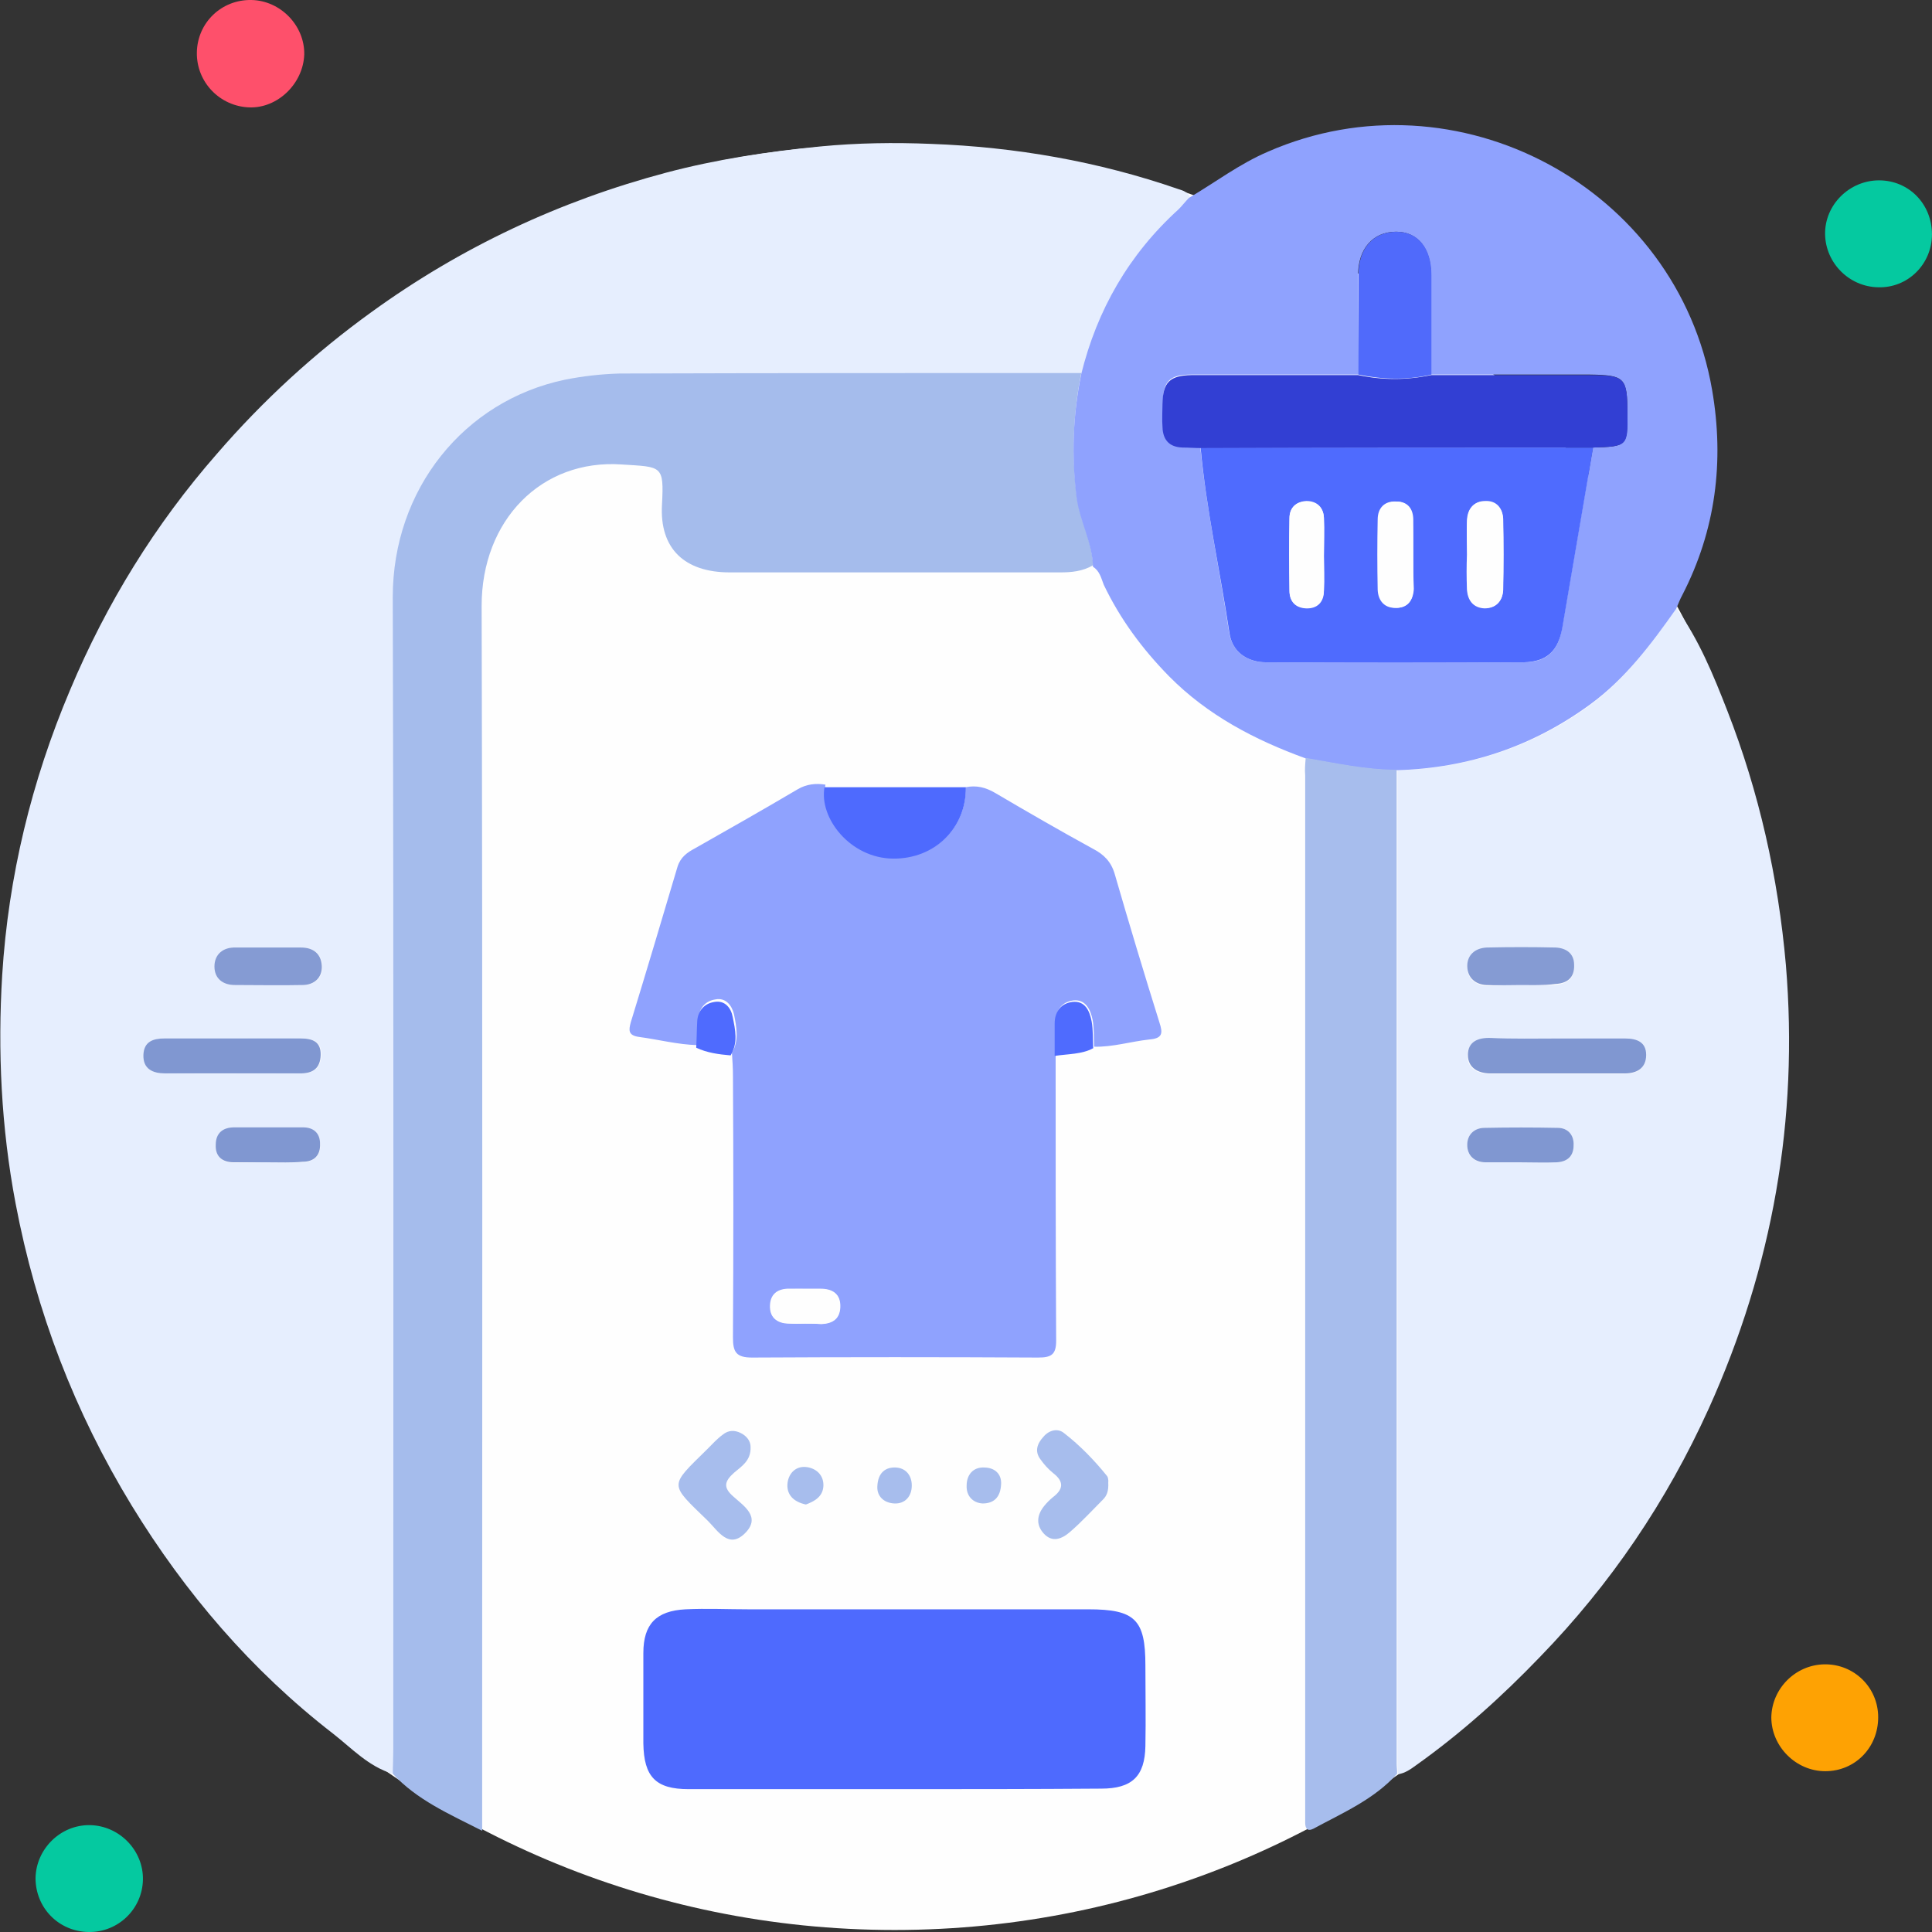 <svg width="48" height="48" viewBox="0 0 48 48" fill="none" xmlns="http://www.w3.org/2000/svg">
<rect x="0" y="0" width="48" height="48" fill="#333333" stroke="none"/>
<g clip-path="url(#clip0_6359_28)">
<path d="M22.226 47.95C34.48 47.95 44.413 38.016 44.413 25.762C44.413 13.509 34.48 3.575 22.226 3.575C9.973 3.575 0.039 13.509 0.039 25.762C0.039 38.016 9.973 47.95 22.226 47.95Z" fill="#FEFEFE"/>
<path d="M9.757 44.069C9.157 43.89 8.749 43.443 8.276 43.073C6.246 41.503 4.6 39.575 3.272 37.405C1.855 35.081 0.898 32.592 0.387 29.898C0.029 28.009 -0.06 26.107 0.055 24.218C0.208 21.779 0.783 19.405 1.74 17.145C2.646 14.988 3.859 13.022 5.391 11.273C6.527 9.958 7.817 8.771 9.234 7.75C11.455 6.141 13.906 4.992 16.549 4.29C17.8 3.958 19.076 3.767 20.378 3.639C21.297 3.55 22.217 3.537 23.136 3.575C25.229 3.652 27.285 4.009 29.276 4.698C29.404 4.737 29.519 4.775 29.57 4.915C29.48 5.005 29.417 5.107 29.314 5.196C28.076 6.32 27.285 7.698 26.889 9.307C23.072 9.307 19.255 9.307 15.425 9.32C14.966 9.32 14.506 9.371 14.059 9.473C11.544 9.996 9.77 12.179 9.783 14.873C9.808 24.409 9.795 33.945 9.795 43.481C9.77 43.66 9.757 43.864 9.757 44.069ZM5.812 25.801C5.238 25.801 4.676 25.801 4.102 25.801C3.821 25.801 3.591 25.877 3.578 26.209C3.566 26.567 3.808 26.669 4.115 26.669C5.238 26.681 6.361 26.669 7.485 26.669C7.778 26.669 7.97 26.541 7.983 26.222C7.995 25.877 7.778 25.801 7.485 25.801C6.923 25.813 6.361 25.801 5.812 25.801ZM6.68 23.541C6.412 23.541 6.144 23.541 5.876 23.541C5.557 23.541 5.34 23.707 5.34 24.013C5.34 24.294 5.544 24.473 5.851 24.473C6.412 24.473 6.961 24.473 7.523 24.473C7.829 24.473 8.021 24.281 8.008 24.001C7.995 23.72 7.804 23.541 7.497 23.541C7.217 23.541 6.949 23.541 6.68 23.541ZM6.668 28.877C6.949 28.877 7.242 28.89 7.523 28.877C7.804 28.864 7.97 28.711 7.957 28.43C7.944 28.162 7.791 28.022 7.536 28.022C6.961 28.009 6.4 28.022 5.825 28.022C5.544 28.022 5.366 28.162 5.366 28.456C5.366 28.75 5.532 28.89 5.812 28.89C6.106 28.89 6.387 28.877 6.668 28.877Z" fill="#E6EEFE"/>
<path d="M41.651 15.115C42.212 15.894 42.57 16.775 42.914 17.656C43.706 19.685 44.178 21.792 44.37 23.975C44.689 27.817 44.038 31.481 42.455 34.992C41.408 37.303 40.017 39.358 38.255 41.171C37.31 42.154 36.302 43.06 35.191 43.851C35.051 43.953 34.91 44.056 34.731 44.081C34.731 44.005 34.719 43.928 34.719 43.839C34.719 35.605 34.719 27.371 34.719 19.137C36.493 19.085 38.114 18.549 39.544 17.49C40.412 16.839 41.038 15.983 41.651 15.115ZM38.702 25.8C38.14 25.8 37.591 25.813 37.029 25.8C36.71 25.788 36.468 25.89 36.455 26.222C36.455 26.541 36.697 26.681 37.017 26.681C38.127 26.681 39.238 26.681 40.349 26.681C40.668 26.681 40.898 26.553 40.885 26.222C40.885 25.902 40.642 25.813 40.361 25.813C39.812 25.813 39.251 25.8 38.702 25.8ZM37.783 24.473C38.063 24.473 38.357 24.485 38.638 24.473C38.919 24.447 39.123 24.32 39.11 24C39.097 23.694 38.906 23.566 38.651 23.566C38.076 23.541 37.514 23.541 36.94 23.566C36.646 23.579 36.442 23.745 36.455 24.051C36.468 24.32 36.659 24.473 36.927 24.498C37.208 24.485 37.489 24.473 37.783 24.473ZM37.77 28.877C38.076 28.877 38.37 28.877 38.676 28.877C38.944 28.864 39.097 28.724 39.097 28.456C39.097 28.188 38.957 28.022 38.702 28.022C38.102 28.009 37.489 28.009 36.889 28.022C36.634 28.022 36.455 28.188 36.455 28.443C36.455 28.711 36.621 28.89 36.914 28.877C37.208 28.877 37.489 28.877 37.77 28.877Z" fill="#E6EEFE"/>
<path d="M9.758 44.068C9.758 43.863 9.771 43.659 9.771 43.442C9.771 33.906 9.783 24.37 9.758 14.834C9.758 12.153 11.532 9.957 14.034 9.434C14.481 9.344 14.941 9.293 15.4 9.28C19.217 9.268 23.034 9.268 26.864 9.268C26.66 10.276 26.622 11.285 26.749 12.306C26.826 12.906 27.132 13.442 27.158 14.042C26.902 14.195 26.622 14.221 26.341 14.221C23.609 14.221 20.864 14.221 18.132 14.221C17.009 14.221 16.383 13.633 16.447 12.536C16.498 11.553 16.447 11.604 15.451 11.54C13.447 11.399 11.966 12.931 11.966 15.051C11.992 24.983 11.979 34.902 11.979 44.834C11.979 45.025 11.979 45.204 11.979 45.485C11.149 45.063 10.358 44.719 9.758 44.068Z" fill="#A5BCEC"/>
<path d="M27.154 14.081C27.141 13.481 26.822 12.944 26.745 12.345C26.618 11.31 26.656 10.315 26.86 9.306C27.256 7.698 28.048 6.319 29.286 5.196C29.375 5.106 29.452 5.004 29.541 4.915C30.192 4.532 30.792 4.072 31.507 3.766C36.192 1.723 41.669 4.647 42.537 9.689C42.843 11.464 42.626 13.174 41.797 14.783C41.733 14.898 41.694 15.013 41.643 15.127C41.031 15.995 40.392 16.851 39.524 17.489C38.082 18.549 36.473 19.085 34.699 19.136C33.933 19.136 33.192 18.97 32.439 18.842C31.175 18.383 30.001 17.77 29.043 16.8C28.38 16.123 27.831 15.383 27.422 14.527C27.358 14.361 27.32 14.183 27.154 14.081ZM33.754 9.306C32.375 9.306 30.984 9.306 29.605 9.306C29.056 9.306 28.89 9.472 28.89 10.021C28.89 10.213 28.89 10.404 28.89 10.595C28.903 10.915 29.069 11.093 29.388 11.106C29.529 11.119 29.669 11.119 29.822 11.119C29.975 12.664 30.307 14.183 30.537 15.715C30.614 16.187 30.971 16.455 31.456 16.455C33.588 16.468 35.72 16.468 37.852 16.455C38.426 16.455 38.72 16.174 38.809 15.6C39.065 14.106 39.32 12.613 39.575 11.119C40.431 11.093 40.431 11.081 40.431 10.264C40.431 9.383 40.367 9.319 39.499 9.306C38.184 9.306 36.869 9.306 35.554 9.306C35.554 8.476 35.554 7.659 35.554 6.83C35.554 6.166 35.222 5.757 34.686 5.757C34.111 5.757 33.741 6.179 33.741 6.83C33.741 7.659 33.754 8.489 33.754 9.306Z" fill="#8FA2FE"/>
<path d="M23.993 19.558C24.261 19.507 24.479 19.558 24.721 19.698C25.525 20.171 26.342 20.643 27.159 21.09C27.427 21.23 27.606 21.409 27.695 21.715C28.053 22.953 28.423 24.179 28.806 25.404C28.895 25.673 28.883 25.8 28.551 25.826C28.091 25.877 27.644 26.017 27.185 26.005C27.172 25.788 27.185 25.558 27.146 25.341C27.096 25.085 26.968 24.817 26.661 24.856C26.381 24.894 26.227 25.098 26.227 25.392C26.227 25.66 26.227 25.928 26.227 26.196C26.227 28.57 26.227 30.945 26.24 33.307C26.24 33.651 26.125 33.728 25.793 33.728C23.419 33.715 21.044 33.715 18.683 33.728C18.287 33.728 18.21 33.587 18.21 33.23C18.223 31.06 18.223 28.902 18.21 26.732C18.21 26.541 18.198 26.349 18.185 26.158C18.364 25.851 18.3 25.519 18.236 25.2C18.185 24.983 18.032 24.779 17.776 24.83C17.521 24.868 17.368 25.047 17.355 25.315C17.342 25.532 17.342 25.749 17.329 25.966C16.832 25.953 16.359 25.826 15.874 25.762C15.606 25.724 15.619 25.596 15.67 25.404C16.066 24.115 16.449 22.826 16.832 21.536C16.908 21.294 17.074 21.179 17.266 21.077C18.121 20.592 18.976 20.107 19.819 19.609C20.036 19.481 20.266 19.456 20.508 19.494C20.368 20.26 21.146 21.268 22.206 21.268C23.215 21.345 24.006 20.579 23.993 19.558ZM20.01 32.885C20.138 32.885 20.266 32.885 20.393 32.885C20.674 32.885 20.866 32.77 20.866 32.464C20.878 32.145 20.687 32.017 20.381 32.017C20.113 32.017 19.844 32.017 19.564 32.017C19.308 32.03 19.142 32.158 19.13 32.426C19.117 32.719 19.283 32.86 19.564 32.873C19.717 32.898 19.857 32.885 20.01 32.885Z" fill="#8FA2FE"/>
<path d="M32.44 18.83C33.193 18.958 33.934 19.124 34.7 19.124C34.7 27.358 34.7 35.592 34.7 43.826C34.7 43.902 34.712 43.979 34.712 44.068C34.138 44.707 33.359 45.039 32.631 45.434C32.478 45.511 32.427 45.422 32.427 45.281C32.427 45.192 32.427 45.09 32.427 45C32.427 36.422 32.427 27.843 32.427 19.264C32.414 19.124 32.427 18.983 32.44 18.83Z" fill="#A7BDED"/>
<path d="M22.214 44.451C20.516 44.451 18.806 44.451 17.108 44.451C16.291 44.451 15.997 44.145 15.984 43.315C15.984 42.562 15.984 41.821 15.984 41.068C15.984 40.353 16.303 40.021 17.031 39.983C17.555 39.958 18.078 39.983 18.601 39.983C21.41 39.983 24.231 39.983 27.04 39.983C28.201 39.983 28.457 40.238 28.457 41.374C28.457 42.038 28.47 42.715 28.457 43.379C28.444 44.132 28.125 44.438 27.359 44.438C25.648 44.451 23.925 44.451 22.214 44.451Z" fill="#4E6AFE"/>
<path d="M3.551 46.698C3.538 47.426 2.938 48.013 2.198 48C1.457 47.987 0.883 47.4 0.883 46.66C0.896 45.932 1.508 45.332 2.236 45.345C2.964 45.358 3.564 45.971 3.551 46.698Z" fill="#05C9A0"/>
<path d="M4.891 1.302C4.904 0.562 5.504 -0.013 6.244 0C6.972 0.013 7.572 0.639 7.559 1.353C7.533 2.081 6.895 2.694 6.193 2.668C5.465 2.643 4.878 2.043 4.891 1.302Z" fill="#FE506B"/>
<path d="M46.663 42.665C46.663 43.418 46.089 44.005 45.348 44.005C44.621 44.005 44.008 43.392 44.008 42.665C44.021 41.95 44.608 41.363 45.323 41.35C46.063 41.337 46.663 41.924 46.663 42.665Z" fill="#FEA203"/>
<path d="M47.999 5.822C47.999 6.562 47.399 7.162 46.659 7.137C45.944 7.124 45.357 6.537 45.344 5.822C45.331 5.094 45.944 4.481 46.684 4.481C47.425 4.481 47.999 5.069 47.999 5.822Z" fill="#05C9A0"/>
<path d="M23.996 19.558C24.009 20.579 23.217 21.345 22.183 21.332C21.123 21.319 20.345 20.324 20.485 19.558C21.66 19.558 22.821 19.558 23.996 19.558Z" fill="#4E6AFE"/>
<path d="M27.534 36.83C27.547 37.047 27.496 37.162 27.407 37.252C27.139 37.52 26.883 37.801 26.59 38.056C26.385 38.235 26.143 38.337 25.926 38.094C25.734 37.877 25.76 37.635 25.951 37.405C26.015 37.328 26.079 37.264 26.155 37.201C26.411 37.009 26.449 36.818 26.168 36.601C26.041 36.498 25.939 36.383 25.849 36.256C25.696 36.052 25.773 35.86 25.926 35.694C26.066 35.528 26.283 35.477 26.436 35.605C26.832 35.911 27.19 36.281 27.509 36.677C27.547 36.741 27.534 36.843 27.534 36.83Z" fill="#A7BDED"/>
<path d="M18.648 35.949C18.661 36.294 18.418 36.434 18.24 36.587C17.997 36.804 17.959 36.957 18.227 37.187C18.482 37.417 18.904 37.685 18.521 38.081C18.112 38.502 17.844 38.042 17.589 37.787C16.618 36.843 16.618 36.945 17.576 36C17.703 35.872 17.818 35.745 17.959 35.642C18.099 35.528 18.253 35.528 18.406 35.604C18.559 35.681 18.648 35.808 18.648 35.949Z" fill="#A7BDED"/>
<path d="M17.297 26.03C17.31 25.813 17.31 25.596 17.322 25.379C17.335 25.111 17.501 24.932 17.744 24.894C18.012 24.843 18.165 25.047 18.203 25.264C18.267 25.583 18.344 25.902 18.152 26.221C17.859 26.196 17.565 26.157 17.297 26.03Z" fill="#4F6BFE"/>
<path d="M26.203 26.234C26.203 25.966 26.203 25.698 26.203 25.43C26.203 25.136 26.356 24.932 26.637 24.893C26.956 24.855 27.071 25.11 27.122 25.379C27.161 25.596 27.148 25.825 27.161 26.042C26.88 26.196 26.535 26.183 26.203 26.234Z" fill="#4F6BFE"/>
<path d="M20.023 37.379C19.716 37.315 19.55 37.137 19.563 36.881C19.576 36.639 19.742 36.422 20.023 36.447C20.278 36.473 20.47 36.652 20.457 36.92C20.444 37.188 20.227 37.303 20.023 37.379Z" fill="#A7BDED"/>
<path d="M21.797 36.932C21.81 36.587 22.002 36.447 22.257 36.46C22.5 36.472 22.653 36.651 22.653 36.907C22.653 37.175 22.487 37.366 22.219 37.353C21.963 37.341 21.785 37.175 21.797 36.932Z" fill="#A7BDED"/>
<path d="M24.872 36.868C24.859 37.213 24.68 37.353 24.412 37.353C24.169 37.34 24.003 37.162 24.016 36.906C24.016 36.638 24.182 36.447 24.45 36.46C24.706 36.46 24.884 36.613 24.872 36.868Z" fill="#A7BDED"/>
<path d="M5.81 25.8C6.359 25.8 6.92 25.8 7.469 25.8C7.763 25.8 7.98 25.876 7.967 26.221C7.954 26.54 7.776 26.668 7.469 26.668C6.346 26.668 5.223 26.668 4.099 26.668C3.806 26.668 3.55 26.566 3.563 26.208C3.576 25.876 3.806 25.8 4.086 25.8C4.661 25.8 5.235 25.8 5.81 25.8Z" fill="#8097D1"/>
<path d="M6.681 23.541C6.949 23.541 7.217 23.541 7.486 23.541C7.792 23.541 7.983 23.707 7.996 24C8.009 24.281 7.817 24.473 7.511 24.473C6.949 24.485 6.4 24.473 5.839 24.473C5.532 24.473 5.328 24.307 5.328 24.013C5.328 23.707 5.545 23.528 5.864 23.541C6.132 23.541 6.413 23.541 6.681 23.541Z" fill="#859BD3"/>
<path d="M6.662 28.877C6.381 28.877 6.088 28.877 5.807 28.877C5.526 28.877 5.347 28.736 5.36 28.443C5.36 28.149 5.539 28.009 5.82 28.009C6.394 28.009 6.956 28.009 7.53 28.009C7.786 28.009 7.952 28.149 7.952 28.417C7.964 28.711 7.798 28.864 7.517 28.864C7.237 28.89 6.956 28.877 6.662 28.877Z" fill="#8097D1"/>
<path d="M38.703 25.801C39.264 25.801 39.813 25.801 40.375 25.801C40.669 25.801 40.898 25.89 40.898 26.209C40.898 26.541 40.669 26.669 40.362 26.669C39.252 26.669 38.141 26.669 37.031 26.669C36.724 26.669 36.469 26.529 36.469 26.209C36.469 25.878 36.724 25.775 37.043 25.788C37.592 25.814 38.141 25.801 38.703 25.801Z" fill="#8097D1"/>
<path d="M37.781 24.473C37.501 24.473 37.207 24.485 36.926 24.473C36.658 24.46 36.467 24.294 36.454 24.026C36.441 23.732 36.645 23.554 36.939 23.541C37.513 23.528 38.075 23.528 38.649 23.541C38.905 23.554 39.109 23.681 39.109 23.975C39.122 24.307 38.917 24.434 38.637 24.447C38.356 24.485 38.062 24.473 37.781 24.473Z" fill="#859BD3"/>
<path d="M37.768 28.877C37.487 28.877 37.194 28.877 36.913 28.877C36.619 28.877 36.453 28.698 36.453 28.443C36.453 28.187 36.632 28.021 36.887 28.021C37.487 28.009 38.1 28.009 38.7 28.021C38.955 28.021 39.108 28.2 39.096 28.455C39.096 28.723 38.943 28.864 38.674 28.877C38.381 28.889 38.074 28.877 37.768 28.877Z" fill="#8097D1"/>
<path d="M39.581 11.119C39.326 12.613 39.071 14.106 38.815 15.6C38.713 16.174 38.432 16.442 37.858 16.455C35.726 16.468 33.594 16.468 31.462 16.455C30.977 16.455 30.607 16.187 30.543 15.715C30.313 14.183 29.969 12.664 29.828 11.119C33.071 11.119 36.326 11.119 39.581 11.119ZM36.454 13.774C36.454 14.055 36.441 14.349 36.454 14.63C36.466 14.898 36.607 15.089 36.888 15.102C37.169 15.115 37.334 14.923 37.347 14.655C37.36 14.068 37.36 13.481 37.347 12.894C37.334 12.626 37.181 12.434 36.901 12.447C36.607 12.447 36.479 12.651 36.454 12.906C36.428 13.2 36.454 13.481 36.454 13.774ZM32.892 13.813C32.892 13.494 32.905 13.175 32.892 12.868C32.879 12.613 32.713 12.46 32.458 12.46C32.203 12.46 32.037 12.613 32.037 12.881C32.024 13.481 32.024 14.081 32.037 14.681C32.037 14.949 32.19 15.102 32.445 15.115C32.726 15.128 32.892 14.962 32.892 14.681C32.905 14.374 32.892 14.094 32.892 13.813ZM35.113 13.774C35.113 13.494 35.113 13.2 35.113 12.919C35.113 12.638 34.973 12.46 34.692 12.46C34.411 12.46 34.258 12.638 34.245 12.906C34.232 13.494 34.232 14.081 34.245 14.655C34.258 14.936 34.424 15.102 34.705 15.102C34.986 15.089 35.113 14.898 35.126 14.63C35.113 14.336 35.113 14.055 35.113 13.774Z" fill="#4F6BFE"/>
<path d="M39.578 11.119C36.323 11.119 33.068 11.119 29.813 11.132C29.672 11.132 29.532 11.119 29.378 11.119C29.047 11.107 28.893 10.928 28.881 10.609C28.868 10.417 28.881 10.226 28.881 10.034C28.893 9.498 29.059 9.332 29.596 9.319C30.974 9.319 32.366 9.319 33.745 9.319C34.344 9.447 34.944 9.447 35.557 9.319C36.872 9.319 38.187 9.319 39.502 9.319C40.37 9.319 40.434 9.383 40.434 10.277C40.447 11.081 40.434 11.094 39.578 11.119Z" fill="#323FD3"/>
<path d="M35.563 9.307C34.963 9.447 34.363 9.434 33.75 9.307C33.75 8.477 33.75 7.66 33.75 6.83C33.75 6.166 34.12 5.758 34.695 5.758C35.231 5.758 35.563 6.166 35.563 6.83C35.563 7.66 35.563 8.477 35.563 9.307Z" fill="#506AFB"/>
<path d="M20.009 32.885C19.869 32.885 19.729 32.885 19.575 32.885C19.294 32.873 19.128 32.719 19.141 32.439C19.154 32.17 19.307 32.03 19.575 32.03C19.843 32.017 20.111 32.03 20.392 32.03C20.699 32.03 20.89 32.158 20.878 32.477C20.865 32.77 20.686 32.885 20.405 32.898C20.252 32.885 20.137 32.885 20.009 32.885Z" fill="#FEFEFE"/>
<path d="M36.447 13.775C36.447 13.494 36.434 13.2 36.447 12.919C36.46 12.652 36.6 12.46 36.894 12.46C37.188 12.46 37.341 12.652 37.341 12.907C37.353 13.494 37.353 14.081 37.341 14.668C37.328 14.937 37.162 15.115 36.881 15.115C36.6 15.102 36.46 14.911 36.447 14.643C36.434 14.349 36.434 14.056 36.447 13.775Z" fill="#FEFEFE"/>
<path d="M32.892 13.813C32.892 14.094 32.905 14.388 32.892 14.668C32.88 14.949 32.714 15.115 32.445 15.103C32.19 15.09 32.037 14.937 32.037 14.668C32.037 14.069 32.024 13.469 32.037 12.868C32.037 12.613 32.203 12.46 32.458 12.447C32.714 12.447 32.88 12.601 32.892 12.856C32.905 13.175 32.892 13.494 32.892 13.813Z" fill="#FEFEFE"/>
<path d="M35.109 13.774C35.109 14.055 35.109 14.349 35.109 14.63C35.109 14.911 34.981 15.102 34.688 15.102C34.407 15.115 34.241 14.936 34.228 14.655C34.216 14.068 34.216 13.481 34.228 12.906C34.228 12.626 34.394 12.447 34.675 12.46C34.956 12.46 35.096 12.651 35.096 12.919C35.109 13.2 35.109 13.494 35.109 13.774Z" fill="#FEFEFE"/>
</g>
<defs>
<clipPath id="clip0_6359_28">
<rect width="48" height="48" fill="white"/>
</clipPath>
</defs>
</svg>
